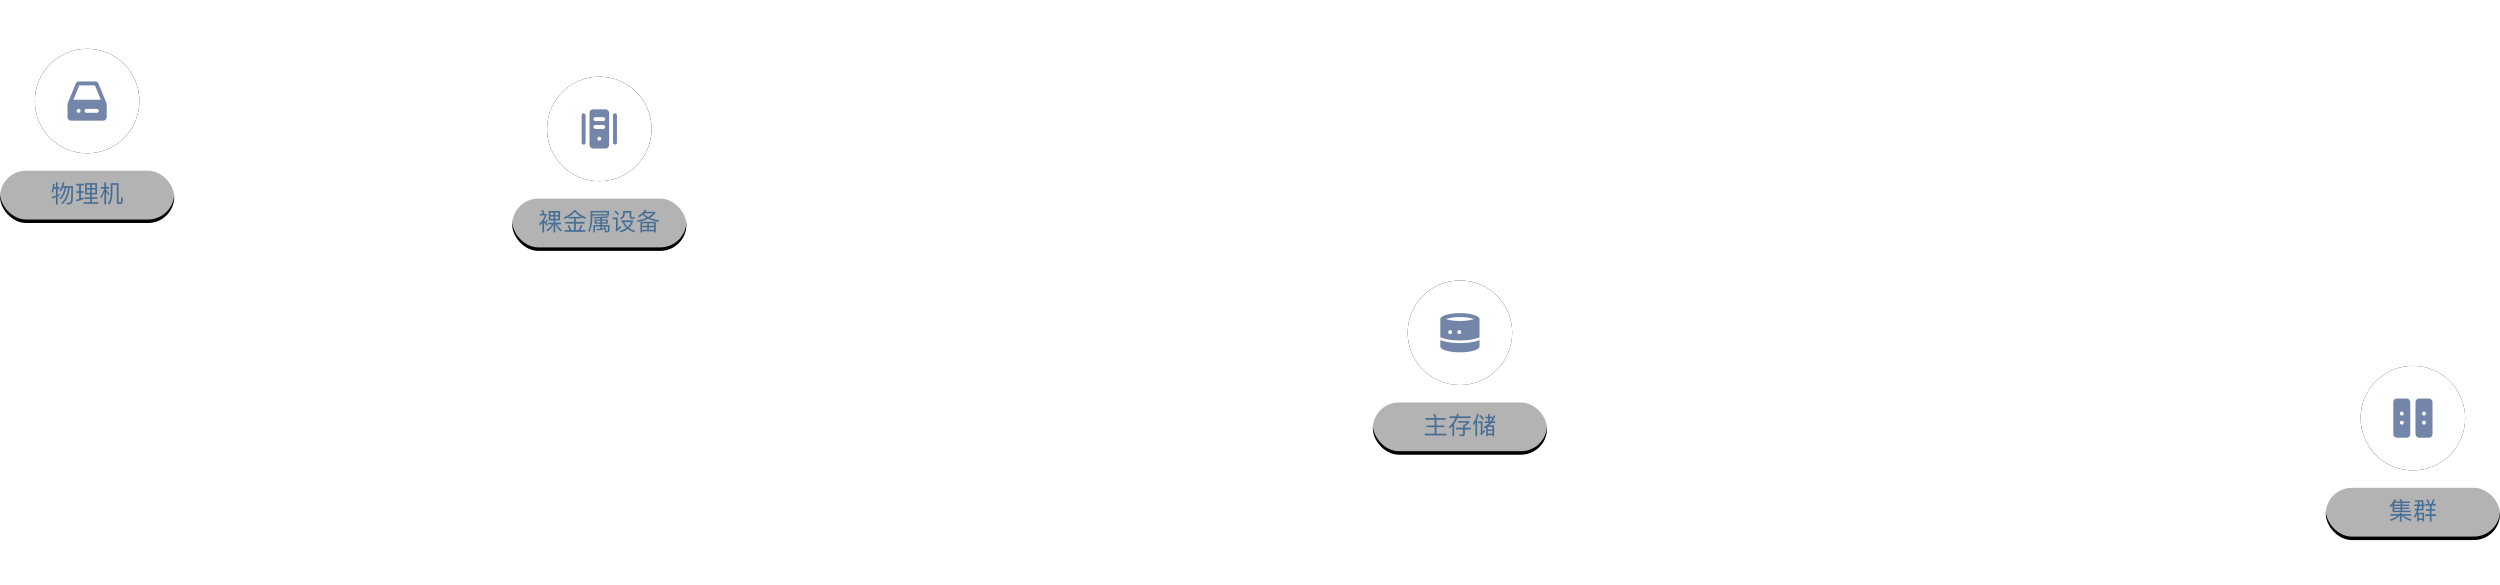 <?xml version="1.0" encoding="UTF-8"?>
<svg width="1435px" height="336px" viewBox="0 0 1435 336" version="1.1" xmlns="http://www.w3.org/2000/svg" xmlns:xlink="http://www.w3.org/1999/xlink">
    <title>g2-gray</title>
    <defs>
        <circle id="path-1" cx="30" cy="30" r="30"></circle>
        <filter x="-75.0%" y="-75.0%" width="250.0%" height="250.0%" filterUnits="objectBoundingBox" id="filter-2">
            <feOffset dx="0" dy="0" in="SourceAlpha" result="shadowOffsetOuter1"></feOffset>
            <feGaussianBlur stdDeviation="15" in="shadowOffsetOuter1" result="shadowBlurOuter1"></feGaussianBlur>
            <feColorMatrix values="0 0 0 0 0.649   0 0 0 0 0.767   0 0 0 0 0.848  0 0 0 0.3 0" type="matrix" in="shadowBlurOuter1"></feColorMatrix>
        </filter>
        <rect id="path-3" x="0" y="0" width="100" height="30" rx="15"></rect>
        <filter x="-7.0%" y="-16.7%" width="114.0%" height="146.7%" filterUnits="objectBoundingBox" id="filter-4">
            <feOffset dx="0" dy="2" in="SourceAlpha" result="shadowOffsetOuter1"></feOffset>
            <feGaussianBlur stdDeviation="2" in="shadowOffsetOuter1" result="shadowBlurOuter1"></feGaussianBlur>
            <feComposite in="shadowBlurOuter1" in2="SourceAlpha" operator="out" result="shadowBlurOuter1"></feComposite>
            <feColorMatrix values="0 0 0 0 0.776   0 0 0 0 0.827   0 0 0 0 0.863  0 0 0 0.3 0" type="matrix" in="shadowBlurOuter1"></feColorMatrix>
        </filter>
        <circle id="path-5" cx="30" cy="30" r="30"></circle>
        <filter x="-75.0%" y="-75.0%" width="250.0%" height="250.0%" filterUnits="objectBoundingBox" id="filter-6">
            <feOffset dx="0" dy="0" in="SourceAlpha" result="shadowOffsetOuter1"></feOffset>
            <feGaussianBlur stdDeviation="15" in="shadowOffsetOuter1" result="shadowBlurOuter1"></feGaussianBlur>
            <feColorMatrix values="0 0 0 0 0.649   0 0 0 0 0.767   0 0 0 0 0.848  0 0 0 0.3 0" type="matrix" in="shadowBlurOuter1"></feColorMatrix>
        </filter>
        <rect id="path-7" x="0" y="0" width="100" height="30" rx="15"></rect>
        <filter x="-7.0%" y="-16.7%" width="114.0%" height="146.7%" filterUnits="objectBoundingBox" id="filter-8">
            <feOffset dx="0" dy="2" in="SourceAlpha" result="shadowOffsetOuter1"></feOffset>
            <feGaussianBlur stdDeviation="2" in="shadowOffsetOuter1" result="shadowBlurOuter1"></feGaussianBlur>
            <feComposite in="shadowBlurOuter1" in2="SourceAlpha" operator="out" result="shadowBlurOuter1"></feComposite>
            <feColorMatrix values="0 0 0 0 0.776   0 0 0 0 0.827   0 0 0 0 0.863  0 0 0 0.3 0" type="matrix" in="shadowBlurOuter1"></feColorMatrix>
        </filter>
        <circle id="path-9" cx="30" cy="30" r="30"></circle>
        <filter x="-75.0%" y="-75.0%" width="250.0%" height="250.0%" filterUnits="objectBoundingBox" id="filter-10">
            <feOffset dx="0" dy="0" in="SourceAlpha" result="shadowOffsetOuter1"></feOffset>
            <feGaussianBlur stdDeviation="15" in="shadowOffsetOuter1" result="shadowBlurOuter1"></feGaussianBlur>
            <feColorMatrix values="0 0 0 0 0.649   0 0 0 0 0.767   0 0 0 0 0.848  0 0 0 0.3 0" type="matrix" in="shadowBlurOuter1"></feColorMatrix>
        </filter>
        <rect id="path-11" x="0" y="0" width="100" height="30" rx="15"></rect>
        <filter x="-7.0%" y="-16.7%" width="114.0%" height="146.7%" filterUnits="objectBoundingBox" id="filter-12">
            <feOffset dx="0" dy="2" in="SourceAlpha" result="shadowOffsetOuter1"></feOffset>
            <feGaussianBlur stdDeviation="2" in="shadowOffsetOuter1" result="shadowBlurOuter1"></feGaussianBlur>
            <feComposite in="shadowBlurOuter1" in2="SourceAlpha" operator="out" result="shadowBlurOuter1"></feComposite>
            <feColorMatrix values="0 0 0 0 0.776   0 0 0 0 0.827   0 0 0 0 0.863  0 0 0 0.3 0" type="matrix" in="shadowBlurOuter1"></feColorMatrix>
        </filter>
        <circle id="path-13" cx="30" cy="30" r="30"></circle>
        <filter x="-75.0%" y="-75.0%" width="250.0%" height="250.0%" filterUnits="objectBoundingBox" id="filter-14">
            <feOffset dx="0" dy="0" in="SourceAlpha" result="shadowOffsetOuter1"></feOffset>
            <feGaussianBlur stdDeviation="15" in="shadowOffsetOuter1" result="shadowBlurOuter1"></feGaussianBlur>
            <feColorMatrix values="0 0 0 0 0.649   0 0 0 0 0.767   0 0 0 0 0.848  0 0 0 0.3 0" type="matrix" in="shadowBlurOuter1"></feColorMatrix>
        </filter>
        <rect id="path-15" x="0" y="0" width="100" height="30" rx="15"></rect>
        <filter x="-7.0%" y="-16.7%" width="114.0%" height="146.7%" filterUnits="objectBoundingBox" id="filter-16">
            <feOffset dx="0" dy="2" in="SourceAlpha" result="shadowOffsetOuter1"></feOffset>
            <feGaussianBlur stdDeviation="2" in="shadowOffsetOuter1" result="shadowBlurOuter1"></feGaussianBlur>
            <feComposite in="shadowBlurOuter1" in2="SourceAlpha" operator="out" result="shadowBlurOuter1"></feComposite>
            <feColorMatrix values="0 0 0 0 0.776   0 0 0 0 0.827   0 0 0 0 0.863  0 0 0 0.3 0" type="matrix" in="shadowBlurOuter1"></feColorMatrix>
        </filter>
    </defs>
    <g id="4.0相关改动" stroke="none" stroke-width="1" fill="none" fill-rule="evenodd">
        <g id="基础版-切图" transform="translate(-125, -3036)">
            <g id="g2-gray" transform="translate(125, 3036)">
                <g id="编组-5" transform="translate(0, 28)">
                    <g id="编组-79" transform="translate(20, 0)">
                        <g id="椭圆形备份-5">
                            <use fill="black" fill-opacity="1" filter="url(#filter-2)" xlink:href="#path-1"></use>
                            <use fill="#FFFFFF" fill-rule="evenodd" xlink:href="#path-1"></use>
                        </g>
                        <g id="编组-112备份" transform="translate(15, 15)">
                            <rect id="矩形" x="0" y="0" width="30" height="30"></rect>
                            <path d="M10.339,3.75 L19.661,3.75 C20.471,3.75 21.201,4.239 21.51,4.989 L25.949,15.768 C26.148,16.251 26.25,16.769 26.25,17.291 L26.25,24.25 C26.25,25.355 25.355,26.25 24.25,26.25 L5.75,26.25 C4.645,26.25 3.75,25.355 3.75,24.25 L3.75,17.291 C3.75,16.769 3.852,16.251 4.051,15.768 L8.49,4.989 C8.799,4.239 9.529,3.75 10.339,3.75 Z M19.492,6 L10.507,6 L7.11,14.25 L22.889,14.25 L19.492,6 Z" id="形状" fill="#7385A8"></path>
                            <circle id="椭圆形" fill="#FFFFFF" cx="10.125" cy="20.625" r="1.125"></circle>
                            <rect id="矩形" fill="#FFFFFF" x="13.5" y="19.5" width="8.25" height="2.25" rx="1.125"></rect>
                        </g>
                    </g>
                    <g id="Group-66" transform="translate(0, 68)">
                        <g id="Rectangle-53">
                            <use fill="black" fill-opacity="1" filter="url(#filter-4)" xlink:href="#path-3"></use>
                            <use fill-opacity="0.7" fill="#FFFFFF" fill-rule="evenodd" xlink:href="#path-3"></use>
                        </g>
                        <path d="M39.416,21.316 C40.774,21.316 41.53,20.7 41.684,19.468 C41.824,18.376 41.894,15.492 41.894,10.816 L36.462,10.816 C36.658,10.2 36.826,9.528 36.98,8.8 L36.028,8.548 C35.636,10.648 34.992,12.258 34.096,13.378 L34.838,14.008 C35.314,13.42 35.734,12.692 36.112,11.796 L37.078,11.796 C36.546,14.484 35.566,16.458 34.124,17.69 L34.782,18.446 C36.35,17.06 37.414,14.848 37.974,11.796 L39.066,11.796 C38.8,13.924 38.394,15.646 37.848,16.948 C37.26,18.236 36.392,19.412 35.216,20.476 L35.832,21.274 C37.106,20.112 38.058,18.796 38.702,17.34 C39.248,15.982 39.668,14.134 39.976,11.796 L40.928,11.796 C40.9,15.856 40.844,18.292 40.746,19.076 C40.62,19.972 40.13,20.42 39.276,20.42 C38.954,20.42 38.576,20.392 38.128,20.364 L38.366,21.274 C38.87,21.302 39.22,21.316 39.416,21.316 Z M33.088,21.4 L33.088,16.78 C33.466,16.598 33.844,16.416 34.208,16.22 L34.208,15.268 C33.844,15.464 33.48,15.646 33.088,15.828 L33.088,12.468 L34.264,12.468 L34.264,11.488 L33.088,11.488 L33.088,8.576 L32.108,8.576 L32.108,11.488 L31.128,11.488 C31.212,10.886 31.268,10.27 31.296,9.654 L30.414,9.584 C30.344,11.222 30.05,12.776 29.518,14.26 L30.4,14.512 C30.624,13.854 30.806,13.168 30.96,12.468 L32.108,12.468 L32.108,16.248 C31.324,16.556 30.512,16.808 29.672,17.004 L29.91,17.984 C30.666,17.746 31.394,17.48 32.108,17.2 L32.108,21.4 L33.088,21.4 Z M56.426,20.98 L56.426,20.014 L52.758,20.014 L52.758,18.194 L55.908,18.194 L55.908,17.242 L52.758,17.242 L52.758,15.59 L55.67,15.59 L55.67,9.122 L48.824,9.122 L48.824,15.59 L51.75,15.59 L51.75,17.242 L48.586,17.242 L48.586,18.194 L51.75,18.194 L51.75,20.014 L47.998,20.014 L47.998,20.98 L56.426,20.98 Z M43.826,19.622 C45.31,19.258 46.696,18.81 47.984,18.278 L47.984,17.298 C47.48,17.522 46.976,17.718 46.444,17.9 L46.444,14.722 L47.984,14.722 L47.984,13.756 L46.444,13.756 L46.444,10.438 L48.152,10.438 L48.152,9.486 L43.686,9.486 L43.686,10.438 L45.408,10.438 L45.408,13.756 L43.882,13.756 L43.882,14.722 L45.408,14.722 L45.408,18.236 C44.806,18.404 44.19,18.544 43.574,18.656 L43.826,19.622 Z M51.75,11.922 L49.79,11.922 L49.79,10.018 L51.75,10.018 L51.75,11.922 Z M54.704,11.922 L52.758,11.922 L52.758,10.018 L54.704,10.018 L54.704,11.922 Z M54.704,14.694 L52.758,14.694 L52.758,12.804 L54.704,12.804 L54.704,14.694 Z M51.75,14.694 L49.79,14.694 L49.79,12.804 L51.75,12.804 L51.75,14.694 Z M60.906,21.33 L60.906,13.952 C61.298,14.498 61.76,15.212 62.292,16.094 L62.88,15.226 C62.208,14.4 61.55,13.658 60.906,12.986 L60.906,12.272 L62.642,12.272 L62.642,11.306 L60.906,11.306 L60.906,8.576 L59.898,8.576 L59.898,11.306 L57.812,11.306 L57.812,12.272 L59.856,12.272 C59.394,14.022 58.624,15.576 57.546,16.934 L57.98,18.026 C58.764,16.878 59.408,15.618 59.898,14.218 L59.898,21.33 L60.906,21.33 Z M62.81,21.456 C63.468,20.448 63.916,19.412 64.154,18.32 C64.406,17.284 64.532,15.996 64.532,14.456 L64.532,10.102 L67.024,10.102 L67.024,19.846 C67.024,20.658 67.472,21.064 68.368,21.064 L68.942,21.064 C69.39,21.064 69.726,20.98 69.95,20.826 C70.174,20.63 70.314,20.294 70.37,19.79 C70.426,19.258 70.468,18.502 70.468,17.494 L69.544,17.2 C69.544,18.544 69.502,19.342 69.446,19.622 C69.418,19.818 69.348,19.944 69.236,20.028 C69.138,20.084 69.012,20.112 68.844,20.112 L68.368,20.112 C68.144,20.112 68.046,19.986 68.046,19.748 L68.046,9.15 L63.524,9.15 L63.524,14.456 C63.524,15.898 63.426,17.046 63.244,17.9 C63.006,18.894 62.586,19.832 61.984,20.714 L62.81,21.456 Z" id="物理机" fill="#466E95" fill-rule="nonzero"></path>
                    </g>
                </g>
                <g id="编组-5" transform="translate(788, 161)">
                    <g id="编组-79" transform="translate(20, 0)">
                        <g id="椭圆形备份-5">
                            <use fill="black" fill-opacity="1" filter="url(#filter-6)" xlink:href="#path-5"></use>
                            <use fill="#FFFFFF" fill-rule="evenodd" xlink:href="#path-5"></use>
                        </g>
                        <g id="编组-111备份" transform="translate(15, 15)">
                            <rect id="矩形" x="0" y="0" width="30" height="30"></rect>
                            <path d="M26.251,19.177 L26.25,22.875 C26.25,23.851 24.868,24.731 22.659,25.347 L22.248,25.456 C22.108,25.492 21.966,25.526 21.82,25.559 L21.375,25.656 C20.998,25.734 20.604,25.805 20.195,25.869 L19.697,25.943 L19.186,26.009 L18.662,26.067 L18.396,26.094 L18.396,26.094 L17.854,26.14 C17.763,26.148 17.672,26.154 17.58,26.161 L17.022,26.196 L16.74,26.21 L16.74,26.21 L16.168,26.232 C16.072,26.235 15.976,26.238 15.879,26.24 L15.295,26.249 C15.197,26.25 15.099,26.25 15,26.25 L14.7,26.249 L14.107,26.24 C13.91,26.235 13.715,26.229 13.521,26.221 L12.946,26.194 L12.38,26.158 C12.193,26.145 12.008,26.13 11.825,26.114 L11.282,26.061 C11.192,26.052 11.103,26.042 11.014,26.032 L10.49,25.968 C10.318,25.945 10.147,25.921 9.979,25.896 L9.483,25.817 C8.912,25.72 8.373,25.609 7.869,25.486 L7.447,25.376 C5.244,24.777 3.836,23.92 3.754,22.963 L3.75,22.875 L3.749,19.177 C4.02,19.292 4.308,19.403 4.61,19.508 L4.61,19.508 L5.018,19.643 L5.443,19.773 C5.876,19.899 6.332,20.016 6.811,20.123 L6.811,20.123 L7.297,20.227 L7.797,20.324 L8.052,20.369 L8.052,20.369 L8.31,20.414 L8.836,20.497 L9.375,20.573 L9.925,20.642 L10.487,20.704 L10.771,20.732 L10.771,20.732 L11.059,20.758 L11.641,20.805 L11.936,20.825 L11.936,20.825 L12.233,20.844 L12.834,20.876 L13.443,20.9 L13.597,20.905 L13.597,20.905 L13.751,20.909 L14.372,20.921 L15,20.925 L15.628,20.921 L16.249,20.909 L16.403,20.905 L16.403,20.905 L16.557,20.9 L17.166,20.876 L17.767,20.844 L17.916,20.835 L17.916,20.835 L18.064,20.825 L18.651,20.782 L18.941,20.758 L18.941,20.758 L19.229,20.732 L19.796,20.674 L20.075,20.642 L20.625,20.573 L21.164,20.497 L21.69,20.414 L21.948,20.369 L21.948,20.369 L22.203,20.324 L22.703,20.227 L23.189,20.123 L23.66,20.013 C24.124,19.899 24.565,19.776 24.982,19.643 L24.982,19.643 L25.39,19.508 L25.652,19.414 C25.859,19.337 26.059,19.258 26.251,19.177 Z M15.295,3.751 L15.879,3.76 L16.168,3.768 L16.881,3.797 L17.58,3.839 L18.126,3.882 C18.307,3.898 18.485,3.915 18.662,3.933 L19.186,3.991 L19.697,4.057 L20.195,4.131 C20.604,4.195 20.998,4.266 21.375,4.344 L21.82,4.441 C21.966,4.474 22.108,4.508 22.248,4.544 L22.659,4.653 C24.868,5.269 26.25,6.149 26.25,7.125 L26.25,17.57 C26.001,17.689 25.723,17.806 25.42,17.919 L25.42,17.919 L25.071,18.044 L24.701,18.165 L24.312,18.282 L23.902,18.396 L23.475,18.505 L23.254,18.558 L23.254,18.558 L23.029,18.609 L22.567,18.709 L22.088,18.803 L21.593,18.892 L21.34,18.935 L20.822,19.015 L20.691,19.034 L20.691,19.034 L20.559,19.052 L20.021,19.123 L19.47,19.187 L18.907,19.244 L18.333,19.294 L17.748,19.336 L17.6,19.346 L17.6,19.346 L17.451,19.355 L16.851,19.385 L16.242,19.407 L15.935,19.415 L15.313,19.424 L15.157,19.425 L15.157,19.425 L15,19.425 L14.687,19.424 L14.065,19.415 L13.758,19.407 L13.149,19.385 L12.549,19.355 L11.959,19.316 L11.813,19.305 L11.813,19.305 L11.667,19.294 L11.093,19.244 L10.53,19.187 L9.979,19.123 L9.441,19.052 L8.917,18.975 L8.788,18.955 L8.788,18.955 L8.66,18.935 L8.158,18.848 L8.035,18.826 L8.035,18.826 L7.912,18.803 L7.433,18.709 L6.971,18.609 L6.858,18.584 L6.858,18.584 L6.746,18.558 L6.309,18.451 L6.203,18.423 L6.203,18.423 L6.098,18.396 L5.688,18.282 L5.299,18.165 L4.929,18.044 L4.58,17.919 L4.353,17.832 C4.137,17.746 3.935,17.659 3.749,17.569 L3.75,7.125 C3.75,6.149 5.132,5.269 7.341,4.653 L7.752,4.544 C7.892,4.508 8.034,4.474 8.18,4.441 L8.625,4.344 C9.002,4.266 9.396,4.195 9.805,4.131 L10.303,4.057 L10.814,3.991 L11.471,3.919 L12.146,3.86 L12.42,3.839 L13.119,3.797 L13.832,3.768 L14.121,3.76 L14.705,3.751 L15.295,3.751 Z M15,6 C12.182,6 9.562,6.332 7.692,6.894 C7.489,6.954 7.299,7.017 7.123,7.08 L7,7.125 L7.123,7.17 C7.241,7.212 7.364,7.254 7.493,7.295 L7.692,7.356 C9.562,7.918 12.182,8.25 15,8.25 C17.818,8.25 20.438,7.918 22.308,7.356 C22.511,7.296 22.701,7.233 22.877,7.17 L22.999,7.125 L22.877,7.08 C22.759,7.038 22.636,6.996 22.507,6.955 L22.308,6.894 C20.438,6.332 17.818,6 15,6 Z" id="形状结合" fill="#7385A8" fill-rule="nonzero"></path>
                            <circle id="椭圆形" fill="#FFFFFF" cx="9.375" cy="14.625" r="1.125"></circle>
                            <circle id="椭圆形备份-6" fill="#FFFFFF" cx="14.625" cy="14.625" r="1.125"></circle>
                        </g>
                    </g>
                    <g id="Group-66" transform="translate(0, 68)">
                        <g id="Rectangle-53">
                            <use fill="black" fill-opacity="1" filter="url(#filter-8)" xlink:href="#path-7"></use>
                            <use fill-opacity="0.7" fill="#FFFFFF" fill-rule="evenodd" xlink:href="#path-7"></use>
                        </g>
                        <path d="M42.216,20.924 L42.216,19.93 L36.518,19.93 L36.518,16.178 L41.054,16.178 L41.054,15.24 L36.518,15.24 L36.518,11.936 L41.726,11.936 L41.726,10.942 L35.958,10.942 L36.504,10.732 C36.308,10.06 36.042,9.332 35.692,8.534 L34.712,8.8 C35.048,9.486 35.342,10.2 35.58,10.942 L30.288,10.942 L30.288,11.936 L35.496,11.936 L35.496,15.24 L30.96,15.24 L30.96,16.178 L35.496,16.178 L35.496,19.93 L29.798,19.93 L29.798,20.924 L42.216,20.924 Z M46.668,21.414 L46.668,14.288 C47.424,13.28 48.068,12.174 48.586,10.97 L56.132,10.97 L56.132,9.99 L48.964,9.99 C49.118,9.542 49.258,9.094 49.398,8.632 L48.376,8.506 C48.236,9.01 48.068,9.5 47.886,9.99 L44.078,9.99 L44.078,10.97 L47.48,10.97 C46.57,12.944 45.268,14.68 43.56,16.178 L44.19,16.976 C44.722,16.5 45.212,16.01 45.688,15.492 L45.688,21.414 L46.668,21.414 Z M51.582,21.358 C52.408,21.358 52.828,20.938 52.828,20.112 L52.828,17.466 L56.328,17.466 L56.328,16.5 L52.828,16.5 L52.828,15.618 C53.78,14.988 54.634,14.316 55.39,13.616 L55.39,12.678 L48.838,12.678 L48.838,13.616 L54.102,13.616 C53.374,14.232 52.618,14.75 51.82,15.198 L51.82,16.5 L47.76,16.5 L47.76,17.466 L51.82,17.466 L51.82,19.79 C51.82,20.21 51.596,20.434 51.176,20.434 C50.602,20.434 50.07,20.42 49.566,20.406 L49.832,21.358 L51.582,21.358 Z M59.856,21.414 L59.856,11.698 C60.22,10.844 60.542,9.934 60.794,8.982 L59.884,8.562 C59.394,10.634 58.596,12.468 57.49,14.078 L57.826,15.156 C58.204,14.652 58.554,14.134 58.876,13.602 L58.876,21.414 L59.856,21.414 Z M66.03,21.372 L66.03,20.784 L68.648,20.784 L68.648,21.372 L69.6,21.372 L69.6,15.128 L66.744,15.128 C67.178,14.736 67.598,14.288 67.99,13.812 L70.286,13.812 L70.286,12.888 L68.676,12.888 C69.292,11.964 69.852,10.914 70.328,9.738 L69.488,9.304 C69.236,9.892 68.97,10.466 68.69,11.026 L68.69,10.2 L67.108,10.2 L67.108,8.59 L66.198,8.59 L66.198,10.2 L64.518,10.2 L64.518,11.082 L66.198,11.082 L66.198,12.888 L64.21,12.888 L64.21,13.812 L66.758,13.812 C65.834,14.792 64.77,15.548 63.58,16.094 L64.084,16.892 C64.42,16.724 64.756,16.556 65.092,16.36 L65.092,21.372 L66.03,21.372 Z M63.062,11.95 L63.804,11.208 C63.244,10.508 62.558,9.822 61.746,9.122 L61.06,9.794 C61.9,10.55 62.572,11.278 63.062,11.95 Z M67.528,12.888 L67.108,12.888 L67.108,11.082 L68.662,11.082 C68.312,11.726 67.934,12.328 67.528,12.888 Z M62.096,20.91 C62.88,20.21 63.636,19.426 64.336,18.544 L64.098,17.55 C63.692,18.026 63.314,18.46 62.95,18.852 L62.95,12.916 L60.416,12.916 L60.416,13.854 L61.984,13.854 L61.984,19.44 C61.984,19.636 61.886,19.818 61.69,19.986 L62.096,20.91 Z M68.648,17.522 L66.03,17.522 L66.03,16.01 L68.648,16.01 L68.648,17.522 Z M68.648,19.902 L66.03,19.902 L66.03,18.362 L68.648,18.362 L68.648,19.902 Z" id="主存储" fill="#466E95" fill-rule="nonzero"></path>
                    </g>
                </g>
                <g id="编组-5" transform="translate(1335, 210)">
                    <g id="编组-79" transform="translate(20, 0)">
                        <g id="椭圆形备份-5">
                            <use fill="black" fill-opacity="1" filter="url(#filter-10)" xlink:href="#path-9"></use>
                            <use fill="#FFFFFF" fill-rule="evenodd" xlink:href="#path-9"></use>
                        </g>
                        <g id="编组-113备份" transform="translate(15, 15)">
                            <rect id="矩形" x="0" y="0" width="30" height="30"></rect>
                            <g id="编组-114" transform="translate(3.75, 3.75)">
                                <rect id="矩形" fill="#7385A8" x="0" y="0" width="9.75" height="22.5" rx="2"></rect>
                                <rect id="矩形备份-14" fill="#7385A8" x="12.75" y="0" width="9.75" height="22.5" rx="2"></rect>
                                <circle id="椭圆形" fill="#FFFFFF" cx="4.875" cy="8.625" r="1.125"></circle>
                                <circle id="椭圆形备份-9" fill="#FFFFFF" cx="17.625" cy="8.625" r="1.125"></circle>
                                <circle id="椭圆形备份-4" fill="#FFFFFF" cx="4.875" cy="13.875" r="1.125"></circle>
                                <circle id="椭圆形备份-10" fill="#FFFFFF" cx="17.625" cy="13.875" r="1.125"></circle>
                            </g>
                        </g>
                    </g>
                    <g id="Group-66" transform="translate(0, 68)">
                        <g id="Rectangle-53">
                            <use fill="black" fill-opacity="1" filter="url(#filter-12)" xlink:href="#path-11"></use>
                            <use fill-opacity="0.7" fill="#FFFFFF" fill-rule="evenodd" xlink:href="#path-11"></use>
                        </g>
                        <path d="M48.628,15.982 L48.628,15.128 L43.91,15.128 L43.91,14.134 L47.844,14.134 L47.844,13.35 L43.91,13.35 L43.91,12.426 L47.844,12.426 L47.844,11.642 L43.91,11.642 L43.91,10.69 L48.362,10.69 L48.362,9.85 L43.84,9.85 C43.658,9.346 43.476,8.884 43.28,8.478 L42.244,8.646 C42.468,9.01 42.664,9.416 42.86,9.85 L39.836,9.85 C40.004,9.5 40.172,9.136 40.312,8.758 L39.374,8.52 C38.758,10.032 37.834,11.348 36.588,12.468 L37.162,13.252 C37.582,12.86 37.974,12.468 38.338,12.048 L38.338,15.982 L48.628,15.982 Z M42.916,11.642 L39.276,11.642 L39.276,10.802 L39.346,10.69 L42.916,10.69 L42.916,11.642 Z M42.916,13.35 L39.276,13.35 L39.276,12.426 L42.916,12.426 L42.916,13.35 Z M42.916,15.128 L39.276,15.128 L39.276,14.134 L42.916,14.134 L42.916,15.128 Z M43.546,21.414 L43.546,17.998 L43.812,17.998 C44.792,19.244 46.43,20.252 48.754,21.036 L49.188,20.14 C47.214,19.608 45.744,18.894 44.792,17.998 L49.034,17.998 L49.034,17.088 L43.546,17.088 L43.546,16.36 L42.538,16.36 L42.538,17.088 L36.966,17.088 L36.966,17.998 L41.278,17.998 C40.466,18.824 38.982,19.566 36.826,20.224 L37.358,21.092 C39.752,20.224 41.39,19.188 42.272,17.998 L42.538,17.998 L42.538,21.414 L43.546,21.414 Z M60.724,21.386 L60.724,18.166 L63.356,18.166 L63.356,17.2 L60.724,17.2 L60.724,15.17 L62.754,15.17 L62.754,14.232 L60.724,14.232 L60.724,12.202 L63.048,12.202 L63.048,11.236 L61.494,11.236 C61.858,10.522 62.194,9.724 62.488,8.828 L61.536,8.492 C61.242,9.458 60.892,10.368 60.486,11.236 L58.904,11.236 L59.744,10.83 C59.366,10.018 58.96,9.262 58.54,8.59 L57.686,8.996 C58.092,9.654 58.484,10.396 58.876,11.236 L57.224,11.236 L57.224,12.202 L59.73,12.202 L59.73,14.232 L57.56,14.232 L57.56,15.17 L59.73,15.17 L59.73,17.2 L57.126,17.2 L57.126,18.166 L59.73,18.166 L59.73,21.386 L60.724,21.386 Z M53.318,21.316 L53.318,20.476 L55.53,20.476 L55.53,21.288 L56.426,21.288 L56.426,16.304 L52.758,16.304 C52.912,15.884 53.052,15.436 53.178,14.946 L56.048,14.946 L56.048,12.496 L56.832,12.496 L56.832,11.6 L56.048,11.6 L56.048,9.108 L51.246,9.108 L51.246,9.976 L52.856,9.976 C52.842,10.536 52.814,11.068 52.786,11.6 L50.826,11.6 L50.826,12.496 L52.702,12.496 C52.646,13.042 52.562,13.574 52.464,14.078 L51.162,14.078 L51.162,14.946 L52.254,14.946 C51.876,16.388 51.302,17.536 50.532,18.404 L51.064,19.244 C51.596,18.656 52.044,17.942 52.422,17.13 L52.422,21.316 L53.318,21.316 Z M55.124,11.6 L53.696,11.6 C53.724,11.082 53.752,10.536 53.766,9.976 L55.124,9.976 L55.124,11.6 Z M55.124,14.078 L53.374,14.078 C53.458,13.574 53.542,13.056 53.612,12.496 L55.124,12.496 L55.124,14.078 Z M55.53,19.58 L53.318,19.58 L53.318,17.228 L55.53,17.228 L55.53,19.58 Z" id="集群" fill="#466E95" fill-rule="nonzero"></path>
                    </g>
                </g>
                <g id="编组-5" transform="translate(294, 44)">
                    <g id="编组-79" transform="translate(20, 0)">
                        <g id="椭圆形备份-5">
                            <use fill="black" fill-opacity="1" filter="url(#filter-14)" xlink:href="#path-13"></use>
                            <use fill="#FFFFFF" fill-rule="evenodd" xlink:href="#path-13"></use>
                        </g>
                        <g id="编组-113备份-2" transform="translate(15, 15)">
                            <rect id="矩形" x="0" y="0" width="30" height="30"></rect>
                            <g id="编组-114" transform="translate(4.875, 3.75)">
                                <rect id="矩形" fill="#7385A8" x="4.5" y="0" width="11.25" height="22.5" rx="2"></rect>
                                <rect id="矩形备份-16" fill="#7385A8" x="0" y="2.25" width="2.25" height="18" rx="1.125"></rect>
                                <rect id="矩形备份-17" fill="#7385A8" x="18" y="2.25" width="2.25" height="18" rx="1.125"></rect>
                                <rect id="矩形" fill="#FFFFFF" x="6.75" y="4.5" width="6.75" height="2.25" rx="1.125"></rect>
                                <rect id="矩形备份-15" fill="#FFFFFF" x="6.75" y="9" width="6.75" height="2.25" rx="1.125"></rect>
                                <circle id="椭圆形备份-4" fill="#FFFFFF" cx="10.125" cy="16.875" r="1.125"></circle>
                            </g>
                        </g>
                    </g>
                    <g id="Group-66" transform="translate(0, 68)">
                        <g id="Rectangle-53">
                            <use fill="black" fill-opacity="1" filter="url(#filter-16)" xlink:href="#path-15"></use>
                            <use fill-opacity="0.7" fill="#FFFFFF" fill-rule="evenodd" xlink:href="#path-15"></use>
                        </g>
                        <path d="M18.318,21.386 L18.318,15.772 C18.85,16.318 19.368,16.976 19.9,17.76 L20.46,16.892 C20.152,16.5 19.816,16.122 19.466,15.758 C19.802,15.506 20.124,15.156 20.404,14.736 L19.816,14.148 C19.536,14.596 19.228,14.96 18.92,15.226 C18.724,15.044 18.528,14.862 18.318,14.694 L18.318,14.526 C18.962,13.56 19.424,12.58 19.732,11.572 L19.732,10.746 L17.912,10.746 L18.402,10.55 C18.248,9.934 18.038,9.262 17.758,8.52 L16.778,8.786 C17.058,9.416 17.282,10.074 17.478,10.746 L15.798,10.746 L15.798,11.67 L18.766,11.67 C18.234,13.238 17.156,14.848 15.518,16.5 L15.812,17.508 C16.372,16.962 16.876,16.416 17.338,15.856 L17.338,21.386 L18.318,21.386 Z M24.688,21.386 L24.688,16.752 L24.786,16.752 C25.374,18.264 26.396,19.622 27.852,20.854 L28.51,20.042 C27.138,19.076 26.158,17.984 25.57,16.752 L28.02,16.752 L28.02,15.8 L24.688,15.8 L24.688,14.526 L27.446,14.526 L27.446,9.122 L20.964,9.122 L20.964,14.526 L23.722,14.526 L23.722,15.8 L20.656,15.8 L20.656,16.752 L22.854,16.752 C22.196,18.054 21.146,19.132 19.704,19.986 L20.25,20.854 C21.818,19.776 22.952,18.404 23.652,16.752 L23.722,16.752 L23.722,21.386 L24.688,21.386 Z M23.722,11.432 L21.916,11.432 L21.916,10.018 L23.722,10.018 L23.722,11.432 Z M26.508,11.432 L24.688,11.432 L24.688,10.018 L26.508,10.018 L26.508,11.432 Z M26.508,13.644 L24.688,13.644 L24.688,12.258 L26.508,12.258 L26.508,13.644 Z M23.722,13.644 L21.916,13.644 L21.916,12.258 L23.722,12.258 L23.722,13.644 Z M41.992,21.036 L41.992,20.07 L39.094,20.07 C39.514,19.314 39.906,18.432 40.256,17.452 L39.332,17.13 C38.968,18.18 38.548,19.16 38.072,20.07 L36.518,20.07 L36.518,16.332 L41.502,16.332 L41.502,15.394 L36.518,15.394 L36.518,13.378 L39.696,13.378 L39.696,12.608 C40.34,12.986 41.026,13.336 41.768,13.644 L42.342,12.804 C39.738,11.712 37.764,10.34 36.42,8.674 L35.608,8.674 C34.068,10.368 32.08,11.754 29.644,12.846 L30.232,13.686 C30.96,13.35 31.66,12.972 32.332,12.566 L32.332,13.378 L35.51,13.378 L35.51,15.394 L30.512,15.394 L30.512,16.332 L35.51,16.332 L35.51,20.07 L33.9,20.07 C33.536,18.964 33.144,18.012 32.71,17.228 L31.8,17.564 C32.248,18.348 32.626,19.174 32.92,20.07 L30.022,20.07 L30.022,21.036 L41.992,21.036 Z M39.458,12.468 L32.486,12.468 C33.788,11.67 34.964,10.718 36.014,9.626 C36.938,10.704 38.086,11.656 39.458,12.468 Z M44.372,21.204 C45.436,18.978 45.982,16.304 45.996,13.196 L45.996,11.712 L55.558,11.712 L55.558,9.094 L45.016,9.094 L45.016,13.196 C45.002,16.192 44.54,18.642 43.63,20.532 L44.372,21.204 Z M54.592,10.942 L45.996,10.942 L45.996,9.906 L54.592,9.906 L54.592,10.942 Z M47.55,21.4 L47.55,18.012 L50.588,18.012 L50.588,19.3 C49.874,19.356 49.146,19.398 48.39,19.454 L48.6,20.294 C50.238,20.14 51.778,19.958 53.234,19.762 C53.304,19.958 53.374,20.182 53.458,20.406 L54.158,20.098 C53.906,19.37 53.612,18.684 53.276,18.012 L54.942,18.012 L54.942,20 C54.942,20.364 54.774,20.546 54.466,20.546 L53.052,20.504 L53.276,21.358 L54.746,21.358 C55.474,21.358 55.852,20.966 55.852,20.196 L55.852,17.2 L51.54,17.2 L51.54,16.402 L54.9,16.402 L54.9,13.966 L51.54,13.966 L51.54,13.196 C52.996,13.126 54.284,13.028 55.39,12.888 L54.97,12.16 C52.758,12.412 49.972,12.538 46.626,12.538 L46.878,13.294 C48.194,13.294 49.44,13.266 50.588,13.238 L50.588,13.966 L47.284,13.966 L47.284,16.402 L50.588,16.402 L50.588,17.2 L46.612,17.2 L46.612,21.4 L47.55,21.4 Z M53.99,15.674 L51.54,15.674 L51.54,14.708 L53.99,14.708 L53.99,15.674 Z M50.588,15.674 L48.208,15.674 L48.208,14.708 L50.588,14.708 L50.588,15.674 Z M51.484,19.216 L51.484,18.012 L52.478,18.012 C52.646,18.32 52.8,18.67 52.954,19.048 L51.484,19.216 Z M60.794,11.6 L61.48,10.9 C60.878,10.214 60.136,9.528 59.254,8.828 L58.554,9.486 C59.506,10.228 60.248,10.928 60.794,11.6 Z M62.516,13.994 C63.944,13.182 64.672,12.034 64.672,10.55 L64.672,10.06 L67.388,10.06 L67.388,12.342 C67.388,13.168 67.808,13.588 68.676,13.588 L70.216,13.588 L70.216,12.664 L68.928,12.664 C68.564,12.664 68.382,12.482 68.382,12.132 L68.382,9.108 L63.678,9.108 L63.678,10.662 C63.678,11.768 63.062,12.622 61.844,13.224 L62.516,13.994 Z M59.66,20.91 C60.64,20.266 61.578,19.538 62.46,18.712 L62.18,17.648 C61.606,18.194 61.06,18.67 60.556,19.09 L60.556,12.874 L57.63,12.874 L57.63,13.84 L59.576,13.84 L59.576,19.384 C59.576,19.608 59.464,19.818 59.268,20.014 L59.66,20.91 Z M70.006,21.442 L70.552,20.574 C69.18,20.07 68.018,19.496 67.066,18.838 C68.088,17.886 68.816,16.752 69.264,15.436 L69.264,14.512 L62.6,14.512 L62.6,15.492 L63.37,15.492 C63.762,16.71 64.476,17.802 65.54,18.782 C64.49,19.524 63.188,20.126 61.634,20.588 L62.194,21.442 C63.832,20.938 65.218,20.28 66.338,19.44 C67.318,20.196 68.55,20.854 70.006,21.442 Z M66.254,18.208 C65.33,17.41 64.686,16.5 64.322,15.492 L68.27,15.492 C67.822,16.528 67.15,17.424 66.254,18.208 Z M72.036,15.422 C74.346,15.044 76.362,14.428 78.07,13.574 C79.694,14.386 81.654,14.96 83.95,15.31 L84.384,14.414 C82.312,14.134 80.534,13.686 79.022,13.042 C80.254,12.286 81.304,11.39 82.172,10.326 L82.172,9.556 L76.474,9.556 C76.698,9.262 76.922,8.954 77.132,8.618 L76.138,8.394 C75.116,9.892 73.814,11.096 72.246,12.006 L72.89,12.79 C73.59,12.342 74.248,11.852 74.864,11.292 C75.508,11.95 76.25,12.538 77.09,13.042 C75.522,13.742 73.702,14.246 71.602,14.54 L72.036,15.422 Z M78.028,12.58 C77.02,12.048 76.166,11.432 75.466,10.718 L75.746,10.438 L80.926,10.438 C80.114,11.25 79.148,11.964 78.028,12.58 Z M74.57,21.4 L74.57,20.784 L81.458,20.784 L81.458,21.4 L82.424,21.4 L82.424,15.296 L73.604,15.296 L73.604,21.4 L74.57,21.4 Z M77.524,17.62 L74.57,17.62 L74.57,16.136 L77.524,16.136 L77.524,17.62 Z M81.458,17.62 L78.476,17.62 L78.476,16.136 L81.458,16.136 L81.458,17.62 Z M77.524,19.916 L74.57,19.916 L74.57,18.432 L77.524,18.432 L77.524,19.916 Z M81.458,19.916 L78.476,19.916 L78.476,18.432 L81.458,18.432 L81.458,19.916 Z" id="裸金属设备" fill="#466E95" fill-rule="nonzero"></path>
                    </g>
                </g>
                <rect id="矩形" x="0" y="0" width="1435" height="336"></rect>
            </g>
        </g>
    </g>
</svg>